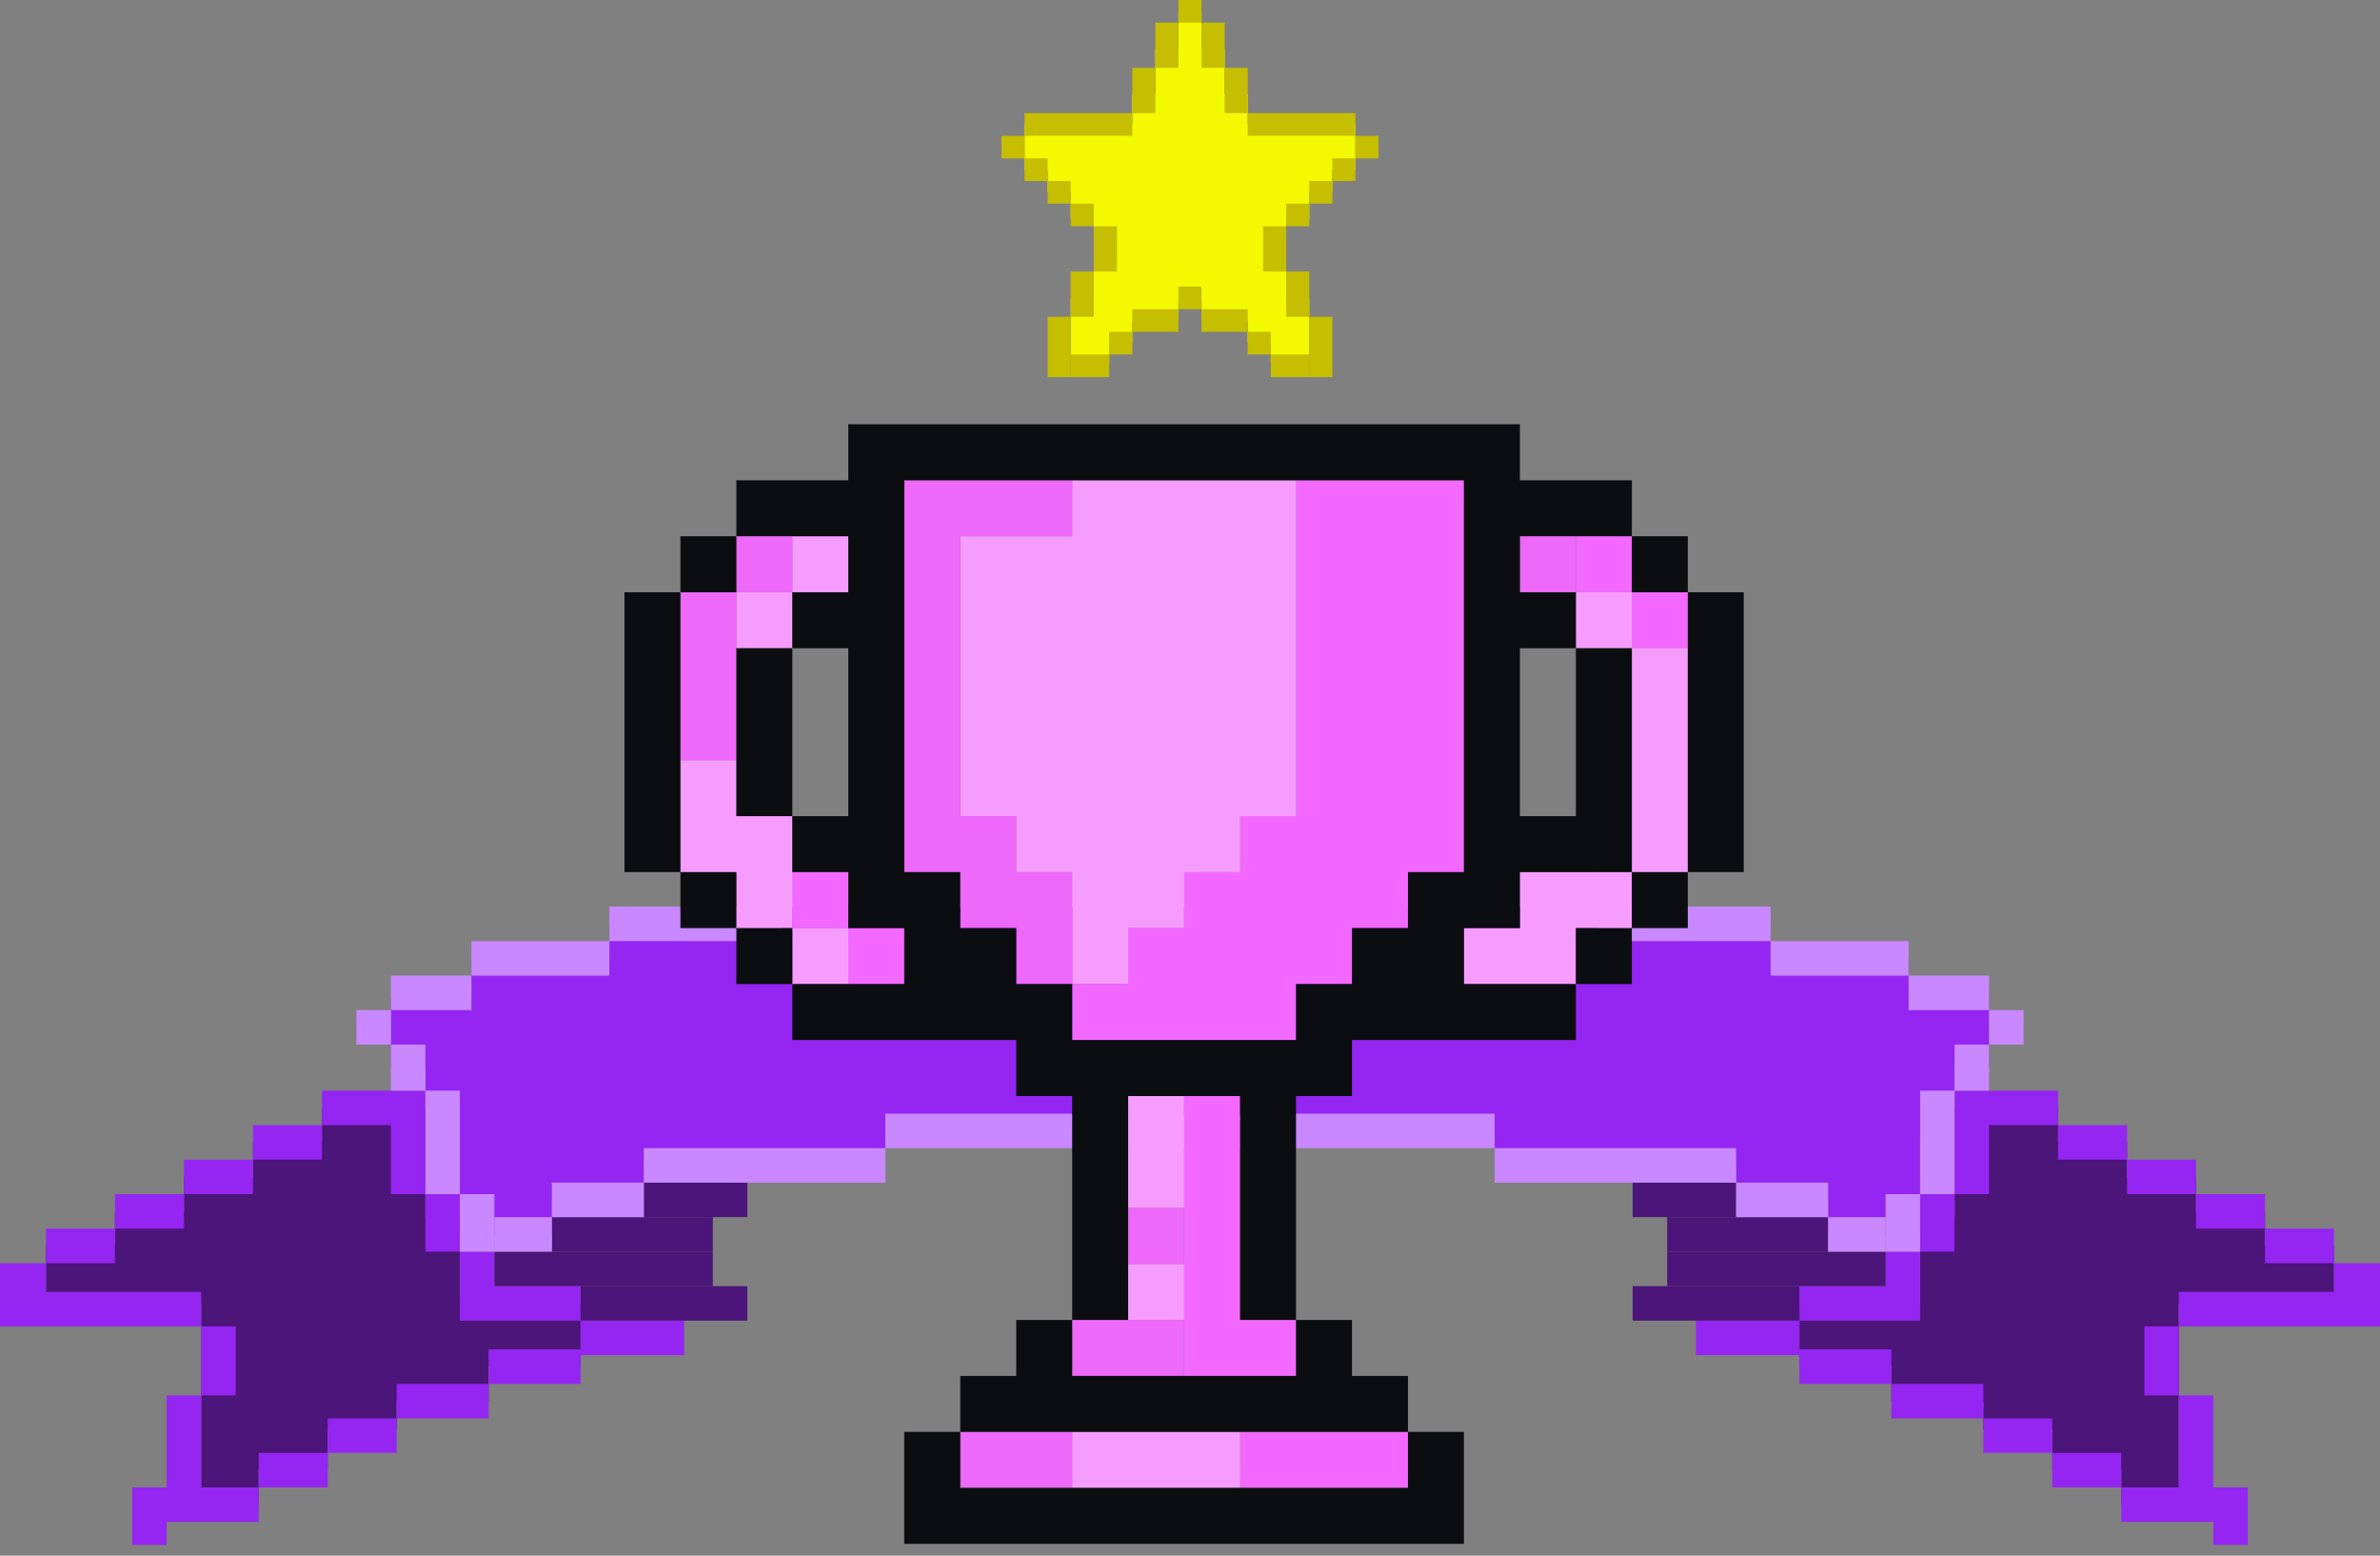 <svg width="202" height="132" viewBox="0 0 202 132" fill="none" xmlns="http://www.w3.org/2000/svg">
<rect x="0" y="0" width="202" height="132" fill="#808080" stroke="none"/>
<path d="M27.325 96.932V94.005H36.107V103.275H39.035V110.594H49.281V115.961H41.474V118.889H33.668V121.329H27.812V124.744H21.957V127.672H17.078V110.594H3.904V105.715H9.759V102.787H15.614V99.86H21.47V96.932H27.325Z" fill="#4C1579"/>
<path d="M174.675 96.932V94.005H165.893V103.275H162.965V110.594H152.719V115.961H160.526V118.889H168.332V121.329H174.187V124.744H180.043V127.672H184.922V110.594H198.096V105.715H192.241V102.787H186.386V99.86H180.53V96.932H174.675Z" fill="#4C1579"/>
<path d="M66.358 78.391V75.464H135.643V78.391H150.281V81.319H161.991V84.246H168.822V90.59H165.895V96.445H162.967V104.739H155.16V101.812H147.354V98.884H126.861V95.957H75.141V98.396H54.648V101.812H46.842V104.739H39.035V97.42H36.107V90.59H33.18V84.734H40.011V81.319H51.721V78.391H66.358Z" fill="#9525F1"/>
<rect x="66.357" y="74" width="69.285" height="2.928" fill="#C988FF"/>
<rect x="75.141" y="94.493" width="51.72" height="2.928" fill="#C988FF"/>
<rect x="51.721" y="76.928" width="14.638" height="2.928" fill="#C988FF"/>
<rect x="40.01" y="79.856" width="11.71" height="2.928" fill="#C988FF"/>
<rect x="150.279" y="79.856" width="11.71" height="2.928" fill="#C988FF"/>
<path fill-rule="evenodd" clip-rule="evenodd" d="M33.179 92.541H27.324V95.469H21.469V98.396H15.614V101.324H9.758V104.251H3.903V107.179H0V112.546L3.903 112.546H17.077V118.401L14.15 118.401V126.208L11.222 126.208V131.087H14.15V129.135H21.956V126.208H27.812V123.28H33.667V120.353H41.473V117.425L49.28 117.425V114.985H58.063V112.058H49.28V109.13H41.961V106.203H39.034V101.324H36.106V92.541H33.179ZM36.106 101.324V106.203L39.034 106.203V112.058L41.961 112.058H49.28V114.498H41.473V117.425H33.667V120.353H27.812V123.28H21.956V126.208H17.077V118.401H20.005V112.546H17.077V109.618H3.903V107.179H9.758V104.251H15.614L15.614 101.324H21.469V98.396H27.324V95.469H33.179V101.324H36.106Z" fill="#9525F1"/>
<path fill-rule="evenodd" clip-rule="evenodd" d="M168.821 92.541H174.676V95.469H180.531V98.396H186.386V101.324H192.242V104.251H198.097V107.179H202V112.546L198.097 112.546H184.923V118.401L187.85 118.401V126.208L190.778 126.208V131.087H187.85V129.135H180.043V126.208H174.188V123.28H168.333V120.353H160.527V117.425L152.72 117.425V114.985H143.937V112.058H152.72V109.13H160.039V106.203H162.966V101.324H165.894V92.541H168.821ZM165.894 101.324V106.203L162.966 106.203V112.058L160.039 112.058H152.72V114.498H160.527V117.425H168.333V120.353H174.188V123.28H180.043V126.208H184.923V118.401H181.995V112.546H184.923V109.618H198.097V107.179H192.242V104.251H186.386L186.386 101.324H180.531V98.396H174.676V95.469H168.821V101.324H165.894Z" fill="#9525F1"/>
<rect x="33.18" y="82.782" width="6.831" height="2.928" fill="#C988FF"/>
<rect x="161.99" y="82.782" width="6.831" height="2.928" fill="#C988FF"/>
<rect x="36.105" y="88.638" width="3.903" height="2.928" transform="rotate(90 36.105 88.638)" fill="#C988FF"/>
<rect x="41.961" y="101.323" width="4.879" height="2.928" transform="rotate(90 41.961 101.323)" fill="#C988FF"/>
<rect x="162.967" y="101.323" width="4.879" height="2.928" transform="rotate(90 162.967 101.323)" fill="#C988FF"/>
<rect x="60.502" y="109.13" width="18.541" height="2.928" transform="rotate(-180 60.502 109.13)" fill="#4C1579"/>
<rect x="63.43" y="112.058" width="14.15" height="2.928" transform="rotate(-180 63.43 112.058)" fill="#4C1579"/>
<rect x="60.502" y="106.203" width="13.662" height="2.928" transform="rotate(-180 60.502 106.203)" fill="#4C1579"/>
<rect x="63.43" y="103.275" width="8.783" height="2.928" transform="rotate(-180 63.43 103.275)" fill="#4C1579"/>
<rect width="18.541" height="2.928" transform="matrix(1 -8.74228e-08 -8.74228e-08 -1 141.498 109.13)" fill="#4C1579"/>
<rect width="14.15" height="2.928" transform="matrix(1 -8.74228e-08 -8.74228e-08 -1 138.57 112.058)" fill="#4C1579"/>
<rect width="13.662" height="2.928" transform="matrix(1 -8.74228e-08 -8.74228e-08 -1 141.498 106.203)" fill="#4C1579"/>
<rect width="8.783" height="2.928" transform="matrix(1 -8.74228e-08 -8.74228e-08 -1 138.57 103.275)" fill="#4C1579"/>
<rect x="46.84" y="106.203" width="4.879" height="2.928" transform="rotate(-180 46.84 106.203)" fill="#C988FF"/>
<rect x="160.039" y="106.203" width="4.879" height="2.928" transform="rotate(-180 160.039 106.203)" fill="#C988FF"/>
<rect x="54.647" y="103.275" width="7.807" height="2.928" transform="rotate(-180 54.647 103.275)" fill="#C988FF"/>
<rect x="155.16" y="103.275" width="7.807" height="2.928" transform="rotate(-180 155.16 103.275)" fill="#C988FF"/>
<rect x="75.141" y="100.348" width="20.493" height="2.928" transform="rotate(-180 75.141 100.348)" fill="#C988FF"/>
<rect x="147.354" y="100.348" width="20.493" height="2.928" transform="rotate(-180 147.354 100.348)" fill="#C988FF"/>
<rect x="168.82" y="88.638" width="3.903" height="2.928" transform="rotate(90 168.82 88.638)" fill="#C988FF"/>
<rect x="39.033" y="92.541" width="8.783" height="2.928" transform="rotate(90 39.033 92.541)" fill="#C988FF"/>
<rect x="165.895" y="92.541" width="8.783" height="2.928" transform="rotate(90 165.895 92.541)" fill="#C988FF"/>
<rect x="30.252" y="85.71" width="2.928" height="2.928" fill="#C988FF"/>
<rect x="168.82" y="85.71" width="2.928" height="2.928" fill="#C988FF"/>
<rect x="135.643" y="76.928" width="14.638" height="2.928" fill="#C988FF"/>
<g clip-path="url(#clip0_635_2)">
<path d="M143.25 50.252H138.5V55.001H143.25V50.252Z" fill="#F369FF"/>
<path d="M138.501 45.503H133.752V50.253H138.501V45.503Z" fill="#F369FF"/>
<path d="M109.999 50.253V55.002V59.752V64.501V69.251H105.249V74H100.499V78.75H95.75V83.498H91V88.252H95.75H100.499H105.249H109.999V83.498H114.748V78.75H119.498V74H124.247V69.251V64.501V59.752V55.002V50.253V45.503V40.754H119.498H114.748H109.999V45.503V50.253Z" fill="#F369FF"/>
<path d="M110 121.497H105.25V126.246H110H114.749H119.499V121.497H114.749H110Z" fill="#F369FF"/>
<path d="M105.249 107.25V102.5V97.751V93.001H100.5V97.751V102.5V107.25V111.999V116.748H105.249H109.999V111.999H105.249V107.25Z" fill="#F369FF"/>
<path d="M76.748 78.749H71.998V83.498H76.748V78.749Z" fill="#F369FF"/>
<path d="M71.998 73.999H67.248V78.749H71.998V73.999Z" fill="#F369FF"/>
<path d="M143.25 64.501V59.752V55.002H138.5V59.752V64.501V69.251V74H143.25V69.251V64.501Z" fill="#F79CFF"/>
<path d="M138.501 50.252H133.752V55.001H138.501V50.252Z" fill="#F79CFF"/>
<path d="M133.751 73.999H129.002V78.749H124.248V83.498H129.002H133.751V78.749H138.501V73.999H133.751Z" fill="#F79CFF"/>
<path d="M86.251 45.503H81.502V50.253V55.002V59.752V64.501V69.251H86.251V74H91.001V78.75V83.498H95.751V78.75H100.5V74H105.25V69.251H110V64.501V59.752V55.002V50.253V45.503V40.754H105.25H100.5H95.751H91.001V45.503H86.251Z" fill="#F79CFF"/>
<path d="M95.75 126.246H100.499H105.249V121.497H100.499H95.75H91V126.246H95.75Z" fill="#F79CFF"/>
<path d="M100.499 107.249H95.75V111.998H100.499V107.249Z" fill="#F79CFF"/>
<path d="M100.499 97.751V93.001H95.75V97.751V102.5H100.499V97.751Z" fill="#F79CFF"/>
<path d="M71.998 78.749H67.248V83.498H71.998V78.749Z" fill="#F79CFF"/>
<path d="M71.998 45.503H67.248V50.253H71.998V45.503Z" fill="#F79CFF"/>
<path d="M67.249 74V69.251H62.5V64.501H57.75V69.251V74H62.5V78.75H67.249V74Z" fill="#F79CFF"/>
<path d="M67.249 50.252H62.5V55.001H67.249V50.252Z" fill="#F79CFF"/>
<path d="M133.751 45.503H129.002V50.253H133.751V45.503Z" fill="#EE68FA"/>
<path d="M100.499 102.499H95.75V107.249H100.499V102.499Z" fill="#EE68FA"/>
<path d="M95.75 116.747H100.499V111.998H95.75H91V116.747H95.75Z" fill="#EE68FA"/>
<path d="M86.251 126.246H91.001V121.497H86.251H81.502V126.246H86.251Z" fill="#EE68FA"/>
<path d="M81.502 78.75H86.251V83.498H91.001V78.75V74H86.251V69.251H81.502V64.501V59.752V55.002V50.253V45.503H86.251H91.001V40.754H86.251H81.502H76.748V45.503V50.253V55.002V59.752V64.501V69.251V74H81.502V78.75Z" fill="#EE68FA"/>
<path d="M67.249 45.503H62.5V50.253H67.249V45.503Z" fill="#EE68FA"/>
<path d="M57.75 59.751V64.5H62.5V59.751V55.001V50.252H57.75V55.001V59.751Z" fill="#EE68FA"/>
<path d="M143.25 59.751V64.5V69.25V73.999H147.999V69.25V64.5V59.751V55.001V54.908V50.252H143.25V55.001V59.751Z" fill="#0C0D11"/>
<path d="M143.25 73.999H138.5V78.749H143.25V73.999Z" fill="#0C0D11"/>
<path d="M143.25 45.503H138.5V50.253H143.25V45.503Z" fill="#0C0D11"/>
<path d="M138.501 78.749H133.752V83.498H138.501V78.749Z" fill="#0C0D11"/>
<path d="M71.999 45.503V50.252H67.249V55.002H71.999V69.25H67.249V73.999H71.999V78.749H76.748V83.498H67.249V88.252H86.251V93.001H91.001V111.999H95.751V93.001H105.25V111.999H109.999V93.001H114.748V88.252H133.751V83.498H124.248V78.749H129.002V73.999H138.501V55.002H133.751V69.25H129.002V55.002H133.751V50.252H129.002V45.503H138.501V40.753H129.002V36H71.999V40.753H62.5V45.503H71.999ZM76.748 69.25V40.753H124.248V73.999H119.499V78.749H114.749V83.498H110V88.251H91.002V83.498H86.252V78.749H81.503V73.999H76.749V69.25L76.748 69.25Z" fill="#0C0D11"/>
<path d="M114.749 126.246H109.999H105.249H100.5H95.751H91.001H86.251H81.502V121.497H76.748V126.246V127.59V131H81.502H86.251H91.001H95.751H100.5H105.249H109.999H114.749H119.499H124.248V127.59V126.246V121.497H119.499V126.246H114.749Z" fill="#0C0D11"/>
<path d="M105.25 116.747H100.5H95.751H91.001V111.998H86.251V116.747H81.502V121.497H86.251H91.001H95.751H100.5H105.25H110H114.749H119.499V116.747H114.749V111.998H110V116.747H105.25Z" fill="#0C0D11"/>
<path d="M67.249 78.749H62.5V83.498H67.249V78.749Z" fill="#0C0D11"/>
<path d="M67.249 69.251V64.501V59.752V55.002H62.5V59.752V64.501V69.251H67.249Z" fill="#0C0D11"/>
<path d="M62.499 73.999H57.75V78.749H62.499V73.999Z" fill="#0C0D11"/>
<path d="M62.499 45.503H57.75V50.253H62.499V45.503Z" fill="#0C0D11"/>
<path d="M53 59.751V64.5V69.25V73.999H57.749V69.25V64.5V59.751V55.001V50.252H53V54.908V55.001V59.751Z" fill="#0C0D11"/>
</g>
<path d="M100.02 4.161V0.961H101.979V4.161H103.939V8.001H105.898V10.561H115.041V14.4H113.082V16.32H111.122V18.56H109.163V25.28H111.122V30.72H107.857V29.12H105.898V27.2H101.979V25.28H100.02V27.2H96.102V29.12H94.143V30.72H90.877V25.28H92.837V18.56H90.877V16.32H88.918V14.4H86.959V10.561H96.102V8.001H98.061V4.161H100.02Z" fill="#F2F901"/>
<rect x="100.02" width="1.959" height="1.92" fill="#C6BE00"/>
<rect x="100.02" y="24.318" width="1.959" height="1.92" fill="#C6BE00"/>
<rect x="94.143" y="28.158" width="1.959" height="1.92" fill="#C6BE00"/>
<rect x="105.898" y="28.158" width="1.959" height="1.92" fill="#C6BE00"/>
<rect x="85" y="11.521" width="1.959" height="1.92" fill="#C6BE00"/>
<rect x="86.959" y="13.44" width="1.959" height="1.92" fill="#C6BE00"/>
<rect x="88.918" y="15.359" width="1.959" height="1.92" fill="#C6BE00"/>
<rect x="90.877" y="17.281" width="1.959" height="1.92" fill="#C6BE00"/>
<rect x="109.164" y="17.281" width="1.959" height="1.92" fill="#C6BE00"/>
<rect x="111.123" y="15.359" width="1.959" height="1.92" fill="#C6BE00"/>
<rect x="113.082" y="13.44" width="1.959" height="1.92" fill="#C6BE00"/>
<rect x="115.041" y="11.521" width="1.959" height="1.92" fill="#C6BE00"/>
<rect x="98.061" y="1.918" width="1.959" height="3.84" fill="#C6BE00"/>
<rect x="101.98" y="1.918" width="1.959" height="3.84" fill="#C6BE00"/>
<rect x="96.102" y="5.76" width="1.959" height="3.84" fill="#C6BE00"/>
<rect x="92.836" y="19.201" width="1.959" height="3.84" fill="#C6BE00"/>
<rect x="107.203" y="19.201" width="1.959" height="3.84" fill="#C6BE00"/>
<rect x="100.02" y="26.238" width="1.92" height="3.918" transform="rotate(90 100.02 26.238)" fill="#C6BE00"/>
<rect x="105.898" y="26.238" width="1.92" height="3.918" transform="rotate(90 105.898 26.238)" fill="#C6BE00"/>
<rect x="94.143" y="30.08" width="1.92" height="3.265" transform="rotate(90 94.143 30.08)" fill="#C6BE00"/>
<rect x="111.123" y="30.08" width="1.92" height="3.265" transform="rotate(90 111.123 30.08)" fill="#C6BE00"/>
<rect x="90.877" y="23.039" width="1.959" height="3.84" fill="#C6BE00"/>
<rect x="109.164" y="23.039" width="1.959" height="3.84" fill="#C6BE00"/>
<rect x="88.918" y="26.879" width="1.959" height="5.12" fill="#C6BE00"/>
<rect x="111.123" y="26.879" width="1.959" height="5.12" fill="#C6BE00"/>
<rect x="96.102" y="9.598" width="1.92" height="9.143" transform="rotate(90 96.102 9.598)" fill="#C6BE00"/>
<rect x="115.041" y="9.598" width="1.92" height="9.143" transform="rotate(90 115.041 9.598)" fill="#C6BE00"/>
<rect x="103.939" y="5.76" width="1.959" height="3.84" fill="#C6BE00"/>
<defs>
<clipPath id="clip0_635_2">
<rect width="95" height="95" fill="white" transform="translate(53 36)"/>
</clipPath>
</defs>
</svg>

